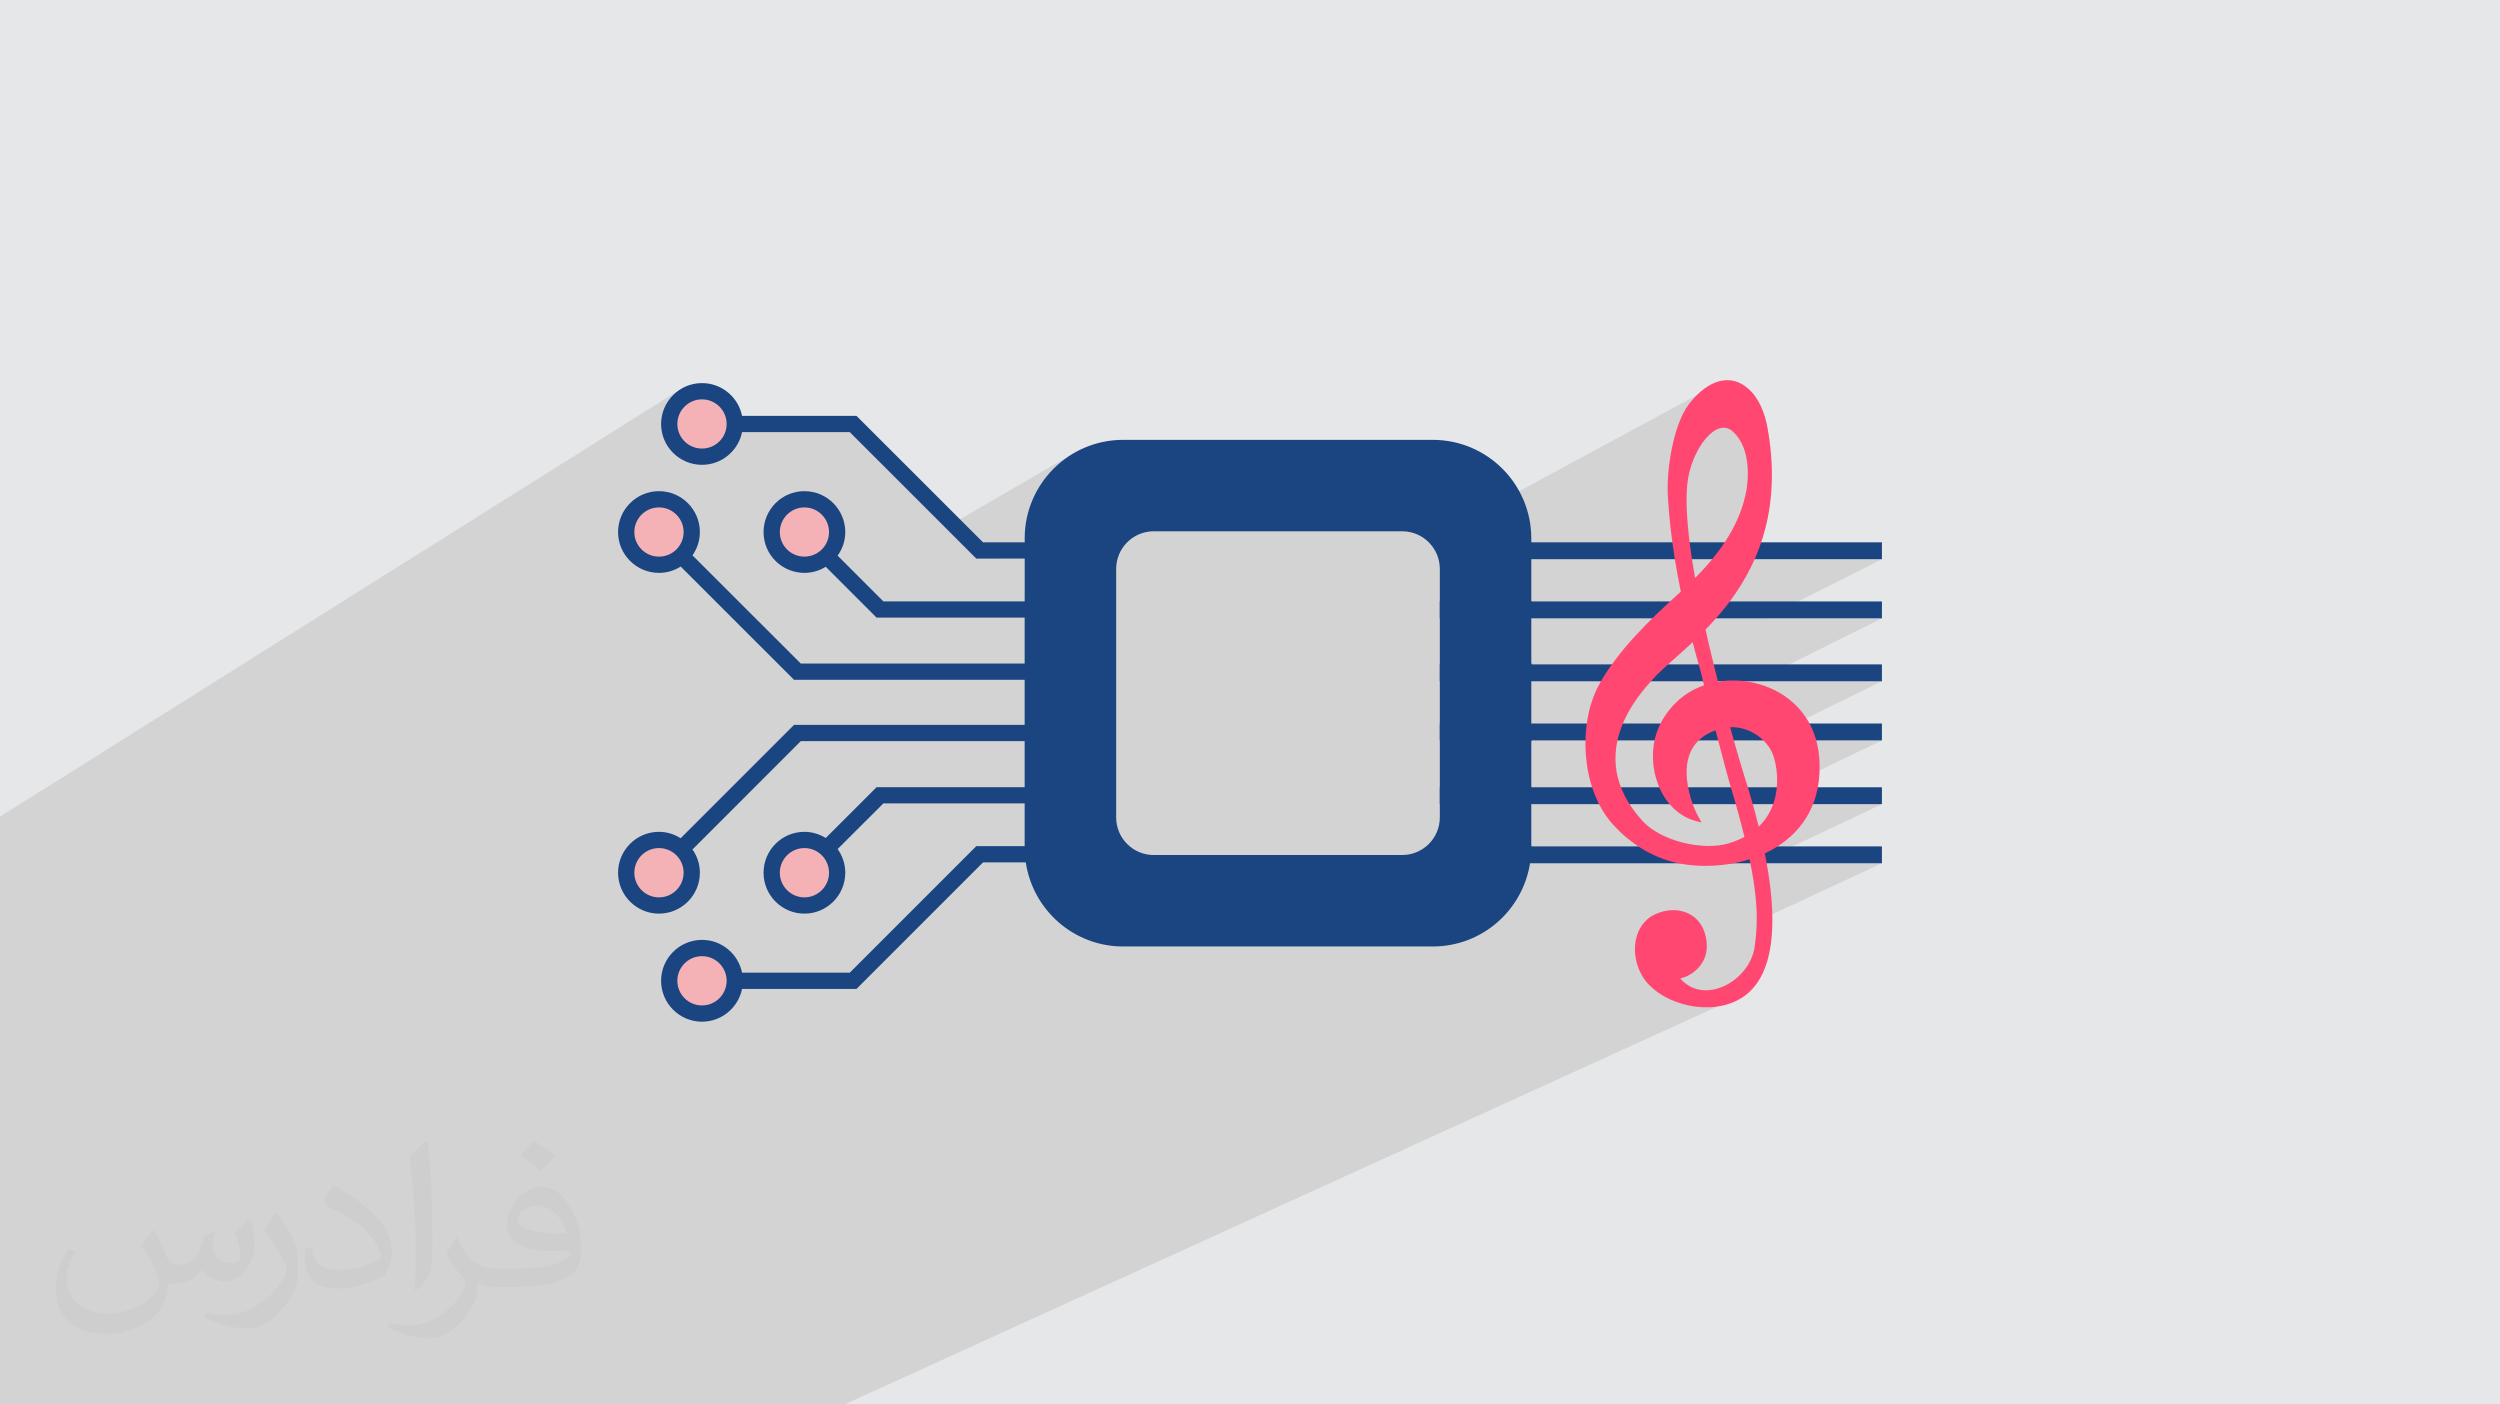 <?xml version="1.0" encoding="UTF-8"?>
<!DOCTYPE svg PUBLIC "-//W3C//DTD SVG 1.1//EN" "http://www.w3.org/Graphics/SVG/1.1/DTD/svg11.dtd">
<!-- Creator: CorelDRAW 2020 (64-Bit) -->
<svg xmlns="http://www.w3.org/2000/svg" xml:space="preserve" width="94.192mm" height="52.917mm" version="1.1" style="shape-rendering:geometricPrecision; text-rendering:geometricPrecision; image-rendering:optimizeQuality; fill-rule:evenodd; clip-rule:evenodd"
viewBox="0 0 9404.92 5283.66"
 xmlns:xlink="http://www.w3.org/1999/xlink"
 xmlns:xodm="http://www.corel.com/coreldraw/odm/2003">
 <defs>
  <style type="text/css">
   <![CDATA[
    .str0 {stroke:#FF4772;stroke-width:19.97;stroke-miterlimit:22.926}
    .fil5 {fill:#F5B2B6}
    .fil0 {fill:#E6E7E8}
    .fil3 {fill:#1B4581;fill-rule:nonzero}
    .fil4 {fill:#FF4772;fill-rule:nonzero}
    .fil2 {fill:#373435;fill-opacity:0.031}
    .fil1 {fill:#2B2A29;fill-opacity:0.102}
   ]]>
  </style>
 </defs>
 <g id="Layer_x0020_1">
  <polygon class="fil0" points="-0,0 9404.92,0 9404.92,5283.66 -0,5283.66 "/>
  <polygon class="fil1" points="6453.3,1607.12 6299.08,1689.57 6299.42,1687.81 6301.93,1675.96 6304.63,1664.19 6307.51,1652.53 6310.59,1641.02 6313.85,1629.67 6317.31,1618.53 6320.95,1607.63 6324.79,1596.99 6328.84,1586.65 6333.07,1576.63 6337.51,1566.97 6342.14,1557.7 6346.96,1548.85 6351.99,1540.44 6357.22,1532.51 6362.65,1525.09 6371.98,1513.55 6382.03,1502.27 6392.71,1491.39 6403.99,1481.11 6415.82,1471.59 6428.13,1463.01 6440.88,1455.53 5369.01,2034.72 5365.07,2031.13 5354.17,2022.99 5342.52,2015.9 5330.17,2009.94 5317.19,2005.18 5303.65,2001.69 5289.63,1999.54 5275.19,1998.81 4340.23,1998.81 4325.8,1999.54 4311.78,2001.69 4298.25,2005.18 4285.27,2009.94 4272.93,2015.9 3854.75,2251.88 3854.75,2101.38 3747.95,2101.38 3854.75,2040.2 3854.75,2025.43 3855.23,2006.36 3856.67,1987.54 3859.03,1969 3862.29,1950.75 3866.43,1932.81 3871.43,1915.22 3877.26,1898 3883.9,1881.16 3891.33,1864.75 3899.52,1848.76 3908.44,1833.23 3918.09,1818.19 3928.43,1803.66 3939.44,1789.65 3951.1,1776.19 3963.37,1763.32 3976.25,1751.04 3989.7,1739.39 4003.71,1728.37 4018.25,1718.04 4033.28,1708.39 3556.93,1985.55 3196.74,1625.62 2791.65,1625.62 2655.04,1709.68 2645.43,1710.19 2634.29,1709.6 2631.81,1709.21 2692.68,1671.71 2676.94,1680.22 2659.55,1685.59 2640.9,1687.47 2622.24,1685.59 2604.85,1680.22 2589.1,1671.71 2575.36,1660.45 2564.03,1646.78 2555.47,1631.08 2550.06,1613.73 2548.17,1595.09 2550.06,1576.42 2555.47,1559.04 2564.03,1543.29 2575.36,1529.56 2589.1,1518.23 2549.57,1542.93 2549.59,1542.9 2555.05,1533.57 2561.32,1524.84 2568.36,1516.8 2576.1,1509.49 2584.49,1502.96 2593.47,1497.29 2490.79,1561.56 2493.95,1549.27 2499.14,1535.14 2505.64,1521.68 2513.35,1508.99 2522.22,1497.14 2532.17,1486.22 2543.11,1476.29 2554.96,1467.44 -0,3072.26 -0,3120.43 -0,3136.65 -0,3148.32 -0,3182.42 -0,3315.96 -0,3330.32 -0,3343.46 -0,3346.34 -0,3354.9 -0,3370.37 -0,3393.95 -0,3394.74 -0,3410.69 -0,3423.63 -0,3457.27 -0,3560.11 -0,3590.62 -0,3604.48 -0,3629.65 -0,3641.94 -0,3645.39 -0,3667.93 -0,3683.19 -0,3704.57 -0,3718.47 -0,3750.6 -0,3879.78 -0,3892.63 -0,3911.63 -0,3933.32 -0,3954.43 -0,4055.11 -0,4211.33 -0,4217.08 -0,4235.53 -0,4248.03 -0,4265.84 -0,4299.8 -0,4414.46 -0,4427.19 -0,4436 -0,4444.53 -0,4480.62 -0,4487.79 -0,4497.56 -0,4543.84 -0,4560.79 -0,4578.71 -0,4580.05 -0,4609.36 -0,4634.02 -0,4685.82 -0,4738.51 -0,4749.78 -0,4767.03 -0,4769.16 -0,4773.75 -0,4793.29 -0,4812.44 -0,4815.37 -0,4828.67 -0,4829.29 -0,4834.08 -0,4844.52 -0,4847.33 -0,4866.55 -0,4876.61 -0,4881.09 -0,4884.69 -0,4941.25 -0,4978.21 -0,5001.77 -0,5003.63 -0,5012.25 -0,5023.34 -0,5027.62 -0,5038.99 -0,5052.63 -0,5055.33 -0,5073.23 -0,5079.39 -0,5133.53 -0,5179.2 -0,5189.64 -0,5194.81 -0,5197.2 -0,5204.71 -0,5215.3 -0,5233.61 -0,5251.14 -0,5269.06 -0,5283.66 84.16,5283.66 85.9,5283.66 86.01,5283.66 179.99,5283.66 209.19,5283.66 428.67,5283.66 448.07,5283.66 449.42,5283.66 529.6,5283.66 612.39,5283.66 699.95,5283.66 811.51,5283.66 814.99,5283.66 815.33,5283.66 816.69,5283.66 873.94,5283.66 919.56,5283.66 933.95,5283.66 1002.72,5283.66 1016.48,5283.66 1028.48,5283.66 1149.57,5283.66 1152.42,5283.66 1185.84,5283.66 1201.22,5283.66 1202.61,5283.66 1293.1,5283.66 1293.93,5283.66 1302.67,5283.66 1516.51,5283.66 1565.82,5283.66 1575.72,5283.66 1580.74,5283.66 1606.49,5283.66 1676.39,5283.66 1813.77,5283.66 1819.85,5283.66 1887.94,5283.66 1893.14,5283.66 2067.15,5283.66 2107.09,5283.66 2241.57,5283.66 2302.24,5283.66 2341.9,5283.66 2699.97,5283.66 2705.71,5283.66 2818.09,5283.66 2836.41,5283.66 2883.56,5283.66 3071.21,5283.66 3176.53,5283.66 6527.49,3756.27 6516.11,3761.35 6504.48,3765.77 6492.62,3769.54 6480.58,3772.71 6468.37,3775.25 6456.03,3777.21 6443.57,3778.58 6431.05,3779.39 6418.49,3779.65 6405.91,3779.37 6393.35,3778.56 6380.83,3777.24 6368.4,3775.43 6366.59,3775.09 6483.4,3721.63 6506.55,3710.22 6528.45,3695.87 6548.68,3678.88 6566.84,3659.52 6582.51,3638.08 6595.31,3614.86 6604.8,3590.14 6610.59,3564.22 6612.16,3552.87 6613.62,3541.4 6614.92,3529.76 6616.06,3517.91 6617.04,3505.83 6617.82,3493.45 6618.39,3480.74 6618.73,3467.66 6618.77,3461.89 7079.74,3247.59 6609.23,3247.59 7079.74,3025.16 6681.12,3025.16 6685.4,3011.27 6688.89,2997.14 6691.6,2983.04 6693.24,2971.32 7079.74,2785.33 6647.66,2785.33 6647.15,2784.74 6640.26,2777.83 7079.74,2562.9 6603.69,2562.9 7079.74,2326.1 6639.53,2326.1 7079.74,2103.67 6454.18,2103.67 6462.67,2092.96 6471.24,2081.75 6479.62,2070.4 6487.76,2058.89 6495.68,2047.25 6503.34,2035.45 6510.75,2023.5 6517.9,2011.38 6524.77,1999.11 6531.35,1986.68 6537.63,1974.08 6543.6,1961.32 6549.24,1948.39 6554.57,1935.28 6559.54,1922 6564.15,1908.55 6568.41,1894.91 6572.28,1881.09 6575.76,1867.09 6577.85,1857.36 6579.93,1845.82 6581.86,1832.68 6583.48,1818.17 6584.65,1802.5 6585.24,1785.9 6585.07,1768.57 6584.02,1750.75 6581.94,1732.65 6578.66,1714.48 6574.06,1696.47 6567.98,1678.83 6560.27,1661.77 6550.79,1645.54 6539.4,1630.32 6525.94,1616.35 6512.17,1606.36 6497.84,1600.72 6483.14,1599.15 6468.24,1601.38 "/>
  <path class="fil2" d="M578.49 4627.69c17.95,27.21 29.6,53.36 40.96,82.43 8.45,16.91 12.93,48.09 52.57,48.09 11.61,0 28.28,-3.42 43.06,-11.61 16.63,-8.73 29.32,-21.94 35.94,-42l15.85 -53.36 38.57 -19.02 2.64 2.64c-5.27,20.09 -6.59,39.36 -6.59,54.43 0,44.63 38.57,61.56 69.22,61.56 17.95,0 34.09,-8.73 34.09,-25.11 0,-21.13 -8.98,-57.06 -20.62,-89.29 17.95,-17.95 35.94,-35.94 56.53,-50.47l3.17 1.6c8.98,38.04 14,75.56 14,100.66 0,24.57 -10.83,51.79 -19.81,69.49 -18.49,34.87 -51.25,62.62 -90.87,62.62 -30.1,0 -63.65,-15.07 -86.66,-43.06l-1.32 0c-21.66,26.96 -55.22,51.25 -108.86,51.25l-16.63 0c-2.64,35.41 -10.29,60.49 -21.94,82.95 -31.95,62.34 -126.81,106.47 -216.1,106.47 -124.17,0 -186.51,-71.59 -186.51,-166.96 0,-58.91 19.27,-113.6 48.88,-152.42l24.29 10.04c-18.49,35.41 -30.91,68.68 -30.91,101.45 0,89.29 72.66,131.83 156.4,131.83 77.68,0 173.83,-49.41 191.28,-106.72 -6.59,-62.62 -30.1,-91.93 -66.04,-148.99 10.83,-19.02 24.83,-38.04 42.28,-58.38l3.17 0 0 0 0 0 -0.02 -0.09zm1432.13 -336.04c26.15,16.39 51.79,35.66 76.87,57.85 -14,19.81 -31.45,37.79 -53.11,53.64 -25.11,-20.34 -50.19,-37.79 -75.84,-56.27 17.42,-19.55 34.62,-38.29 52.04,-55.22l0 0 0 0 0 0 0 0 0 0 0.03 0zm13.47 244.11c-42.28,0 -76.87,27.75 -76.87,48.34 0,44.13 84.53,57.85 185.72,57.31 -12.68,-51.79 -57.06,-105.68 -108.86,-105.68l0.01 0.03zm-94.86 236.19c54.96,0 103.04,-1.6 139.74,-10.83 40.96,-10.29 75.56,-30.91 75.56,-45.17 0,-3.7 0,-8.19 -1.32,-11.89 -22.98,2.11 -49.41,2.11 -72.38,2.11 -74.49,0 -131.55,-16.91 -154.02,-58.66 -5.55,-11.61 -9.51,-24.57 -9.51,-39.36 0,-40.43 17.42,-79.79 48.09,-107 25.61,-22.45 53.89,-36.44 82.67,-36.44 52.04,0 93.51,41.75 122.57,107.54 15.85,35.94 26.68,77.4 26.68,129.72 0,34.87 -9.51,64.19 -31.17,85.85 -40.43,39.11 -114.92,53.89 -229.04,53.89l-51.79 0 0 0 -13.47 0c-28.28,0 -48.62,-5.02 -64.72,-17.42l-2.64 0c0.79,6.59 1.32,12.93 1.32,19.02 0,25.61 -8.45,58.38 -25.61,84.53 -50.72,75.3 -105.68,108.04 -153.24,108.04 -48.09,0 -107,-18.49 -160.11,-42.54l9.51 -18.49c17.17,7.13 40.96,11.89 73.7,11.89 85.85,0 198.66,-82.43 212.66,-163 -3.17,-6.59 -8.98,-15.32 -17.17,-24.57 -25.11,-29.85 -40.96,-54.68 -55.75,-80.83 12.68,-25.11 24.29,-45.17 35.13,-63.4l4.49 -0.53c36.72,74.77 69.99,117.55 144.23,117.55l11.61 0 0 0 53.89 0 0 0 0 0 0 0 0 0 0 0 0.09 0.01zm-371.98 79c6.34,-34.34 6.87,-72.91 6.87,-108.86l0 -53.36c0,-99.6 -12.68,-244.36 -22.98,-338.68 17.95,-19.27 43.06,-42 62.87,-57.31l5.81 1.6c13.47,118.62 16.63,256 16.63,383.06 0,33.3 -1.32,65.79 -4.49,89.55 -1.85,30.1 -19.27,52.83 -56.53,87.7l-8.19 -3.7zm-382.8 -157.19c1.85,46.77 24.83,83.49 105.15,83.49 49.93,0 92.19,-12.93 138.96,-35.13 8.45,-3.7 12.93,-8.73 12.93,-12.93 0,-29.32 -22.45,-68.15 -60.23,-103.55 -36.72,-33.3 -85.34,-62.62 -130.76,-82.18 -15.6,-6.59 -20.62,-13.47 -20.62,-20.09 0,-13.47 17.95,-41.75 32.77,-62.09l5.02 -0.53c52.04,27.21 110.17,67.64 153.24,112.53 39.11,41.47 63.4,83.49 63.4,129.19 0,33.81 -10.29,65.51 -26.96,95.11 -57.06,28.79 -117.83,50.72 -178.06,50.72 -73.17,0 -123.1,-34.34 -123.1,-114.92 0,-8.73 0,-22.19 3.17,-39.64l25.11 0 0 0 0 0 0 0 0 0 0 0 -0.02 0zm-132.37 -132.9l45.45 73.45c16.63,27.21 32.23,56.81 32.23,103.55l0 59.7c0,48.34 -30.91,100.13 -80.83,151.38 -39.11,34.62 -73.7,49.41 -105.68,49.41 -47.55,0 -101.98,-14.79 -164.85,-41.75l7.13 -18.49c19.81,5.27 42.79,9.77 71.06,9.77 90.36,-0.53 182.8,-66.57 225.08,-147.15 5.02,-9.26 6.87,-17.95 6.87,-24.04 0,-9.26 -5.02,-19.55 -8.98,-28.79 -22.98,-43.31 -48.62,-82.95 -76.87,-119.68 14.79,-23.25 29.6,-45.7 45.7,-67.9l3.7 0.53 0 0 0 0 0 0 0 0 0 0 -0.02 0.01z"/>
  <g id="_2928520241200">
   <polygon class="fil3" points="7079.74,2103.67 5416.43,2103.67 5416.43,2040.19 7079.74,2040.19 "/>
   <polygon class="fil3" points="7079.74,2326.1 5416.43,2326.1 5416.43,2262.63 7079.74,2262.63 "/>
   <polygon class="fil3" points="7079.74,2562.9 5416.43,2562.9 5416.43,2499.42 7079.74,2499.42 "/>
   <polygon class="fil3" points="7079.74,2785.33 5416.43,2785.33 5416.43,2721.86 7079.74,2721.86 "/>
   <polygon class="fil3" points="7079.74,3025.16 5416.43,3025.16 5416.43,2961.69 7079.74,2961.69 "/>
   <polygon class="fil3" points="7079.74,3247.59 5416.43,3247.59 5416.43,3184.13 7079.74,3184.13 "/>
   <path class="fil4 str0" d="M6381.09 3078.76c-34.03,-61.04 -119.34,-292.75 91.98,-347.74 84.64,-22.06 163.86,25.98 197.58,85.71 34.6,61.26 69.74,297.83 -167.09,366.11 -100.3,28.95 -260.2,-9.69 -331.26,-87.18 -241.15,-262.98 4.67,-507.65 34.87,-543.38 111.87,-132.2 536.12,-360.31 432.53,-940.1 -9.44,-52.8 -30.44,-110.83 -73.25,-145.74 -75.95,-61.94 -155.96,-3.24 -203.8,58.65 -58.99,76.29 -83.45,244.79 -78.44,338.51 17.23,323.41 122.17,649.27 126.38,671.27 7.26,37.75 96.05,375.99 103.15,399.54 113.34,374.86 114.23,509.24 96.85,629.82 -20.32,140.95 -215.88,242.8 -308.93,107.95 32.62,3.93 116.22,-36.43 109.02,-123.04 -9.35,-112.15 -107.47,-135.51 -182.24,-99.68 -71.04,34.06 -88.67,135.57 -42.04,216.49 52.95,91.89 221.18,147.96 341.08,90.33 264.33,-127 49.72,-751.38 17.13,-859.75 -36.52,-121.44 -234.97,-799.26 -207.16,-1074.58 14.03,-138.64 116.82,-271.03 188.47,-205.59 77.55,70.79 60.72,204.03 49.82,250.74 -35.08,150.35 -138.25,268.75 -249.21,369.11 -107.7,97.42 -234.14,217.66 -303.7,347.32 -76.03,141.68 -64,374.02 45.17,503.04 37.19,44.01 130.83,135.51 274.12,155.76 214.4,30.29 513.84,-70.18 492.17,-387.81 -19.06,-279.34 -343.91,-353.52 -504.67,-220.28 -36.5,30.26 -68.23,72 -85.49,118.74 -45.89,124.25 9.92,290.45 136.93,325.79l0 -0.01z"/>
   <ellipse class="fil5" cx="2645.43" cy="1596.9" rx="109" ry="113.28"/>
   <ellipse class="fil5" cx="3022.42" cy="2002.45" rx="109" ry="113.28"/>
   <ellipse class="fil5" cx="2479.78" cy="2006.26" rx="109" ry="113.28"/>
   <ellipse class="fil5" cx="3021.26" cy="3293.64" rx="109" ry="113.28"/>
   <ellipse class="fil5" cx="2477.67" cy="3287.92" rx="109" ry="113.28"/>
   <ellipse class="fil5" cx="2635.7" cy="3686.81" rx="109" ry="113.28"/>
   <path class="fil3" d="M5416.56 3075.14c0,77.96 -63.41,141.38 -141.37,141.38l-934.96 0c-77.95,0 -141.24,-63.41 -141.24,-141.38l0 -934.95c0,-77.96 63.28,-141.38 141.24,-141.38l934.96 0c77.95,0 141.37,63.41 141.37,141.38l0 934.95zm-2775.66 707.27c-51.12,0 -92.73,-41.62 -92.73,-92.71 0,-51 41.61,-92.62 92.73,-92.62 51.09,0 92.69,41.62 92.69,92.62 0,51.09 -41.6,92.71 -92.69,92.71zm385.38 -406.54c-50.99,0 -92.6,-41.6 -92.6,-92.7 0,-51.12 41.61,-92.72 92.6,-92.72 50.89,0 92.49,41.6 92.49,92.72 0,51.1 -41.6,92.7 -92.49,92.7zm-547.22 0c-51.1,0 -92.7,-41.6 -92.7,-92.7 0,-51.12 41.6,-92.72 92.7,-92.72 51.12,0 92.71,41.6 92.71,92.72 0,51.1 -41.59,92.7 -92.71,92.7zm0 -1281.88c-51.1,0 -92.7,-41.27 -92.7,-92.38 0,-51.1 41.6,-92.71 92.7,-92.71 51.12,0 92.71,41.61 92.71,92.71 0,51.11 -41.59,92.38 -92.71,92.38zm547.22 0c-50.99,0 -92.6,-41.27 -92.6,-92.38 0,-51.1 41.61,-92.71 92.6,-92.71 50.89,0 92.49,41.61 92.49,92.71 0,51.11 -41.6,92.38 -92.49,92.38zm-385.38 -406.52c-51.12,0 -92.73,-41.27 -92.73,-92.38 0,-51.11 41.61,-92.71 92.73,-92.71 51.09,0 92.69,41.6 92.69,92.71 0,51.11 -41.6,92.38 -92.69,92.38zm3121.46 413.91l0 -61.18 -1.68 0 0 -14.77c0,-204.66 -166.08,-370.74 -370.73,-370.74l-1164.47 0c-204.67,0 -370.74,166.08 -370.74,370.74l0 14.77 -156.56 0 -476.08 -475.77 -430.46 0c-14.31,-70.33 -76.38,-123.24 -150.74,-123.24 -84.78,0 -153.9,68.79 -153.9,153.9 0,84.65 69.12,153.55 153.9,153.55 74.36,0 136.43,-52.9 150.74,-123.01l405.09 0 476.08 475.76 181.93 0 0 160.93 -531.66 0 -171.9 -172c18,-25.06 28.75,-55.58 28.75,-88.7 0,-84.76 -68.9,-153.89 -153.67,-153.89 -84.99,0 -153.79,69.13 -153.79,153.89 0,84.78 68.8,153.55 153.79,153.55 29.42,0 56.71,-8.49 80.19,-22.92l191.25 191.25 557.04 0 0 172.77 -842.23 0 -407.42 -407.19c17.44,-24.71 27.85,-55.02 27.85,-87.46 0,-84.76 -69.12,-153.89 -153.89,-153.89 -84.76,0 -153.89,69.13 -153.89,153.89 0,84.78 69.13,153.55 153.89,153.55 29.97,0 58.05,-8.84 81.65,-23.82l426.42 426.12 867.63 0 0 169.52 -867.63 0 -426.42 426.45c-23.59,-14.99 -51.33,-24.15 -81.65,-24.15 -84.76,0 -153.89,69.11 -153.89,153.89 0,84.77 69.13,153.89 153.89,153.89 84.77,0 153.89,-69.12 153.89,-153.89 0,-32.78 -10.4,-62.74 -27.85,-87.46l407.42 -407.53 842.23 0 0 173.13 -557.04 0 -191.25 191.23c-23.47,-14.42 -50.77,-23.25 -80.19,-23.25 -84.99,0 -153.79,69.11 -153.79,153.89 0,84.77 68.8,153.89 153.79,153.89 84.77,0 153.67,-69.12 153.67,-153.89 0,-33.33 -10.74,-63.64 -28.75,-89.04l171.9 -171.66 531.66 0 0 160.59 -181.93 0 -476.08 476.09 -405.09 0c-14.31,-70.34 -76.38,-123.35 -150.74,-123.35 -84.78,0 -153.9,69.24 -153.9,153.9 0,84.76 69.12,153.89 153.9,153.89 74.36,0 136.43,-53.24 150.74,-123.24l430.46 0 476.08 -475.99 160.81 0c26.63,178.95 180.3,316.28 366.5,316.28l1164.47 0c186.31,0 339.87,-137.33 366.48,-316.28l5.93 0 0 -61.3 -1.68 0 0 -160.59 1.68 0 0 -61.17 -1.68 0 0 -173.13 1.68 0 0 -61.19 -1.68 0 0 -169.53 1.68 0 0 -61.19 -1.68 0 0 -172.78 1.68 0 0 -61.19 -1.68 0 0 -160.93 1.68 0 0 0.01z"/>
  </g>
 </g>
</svg>

